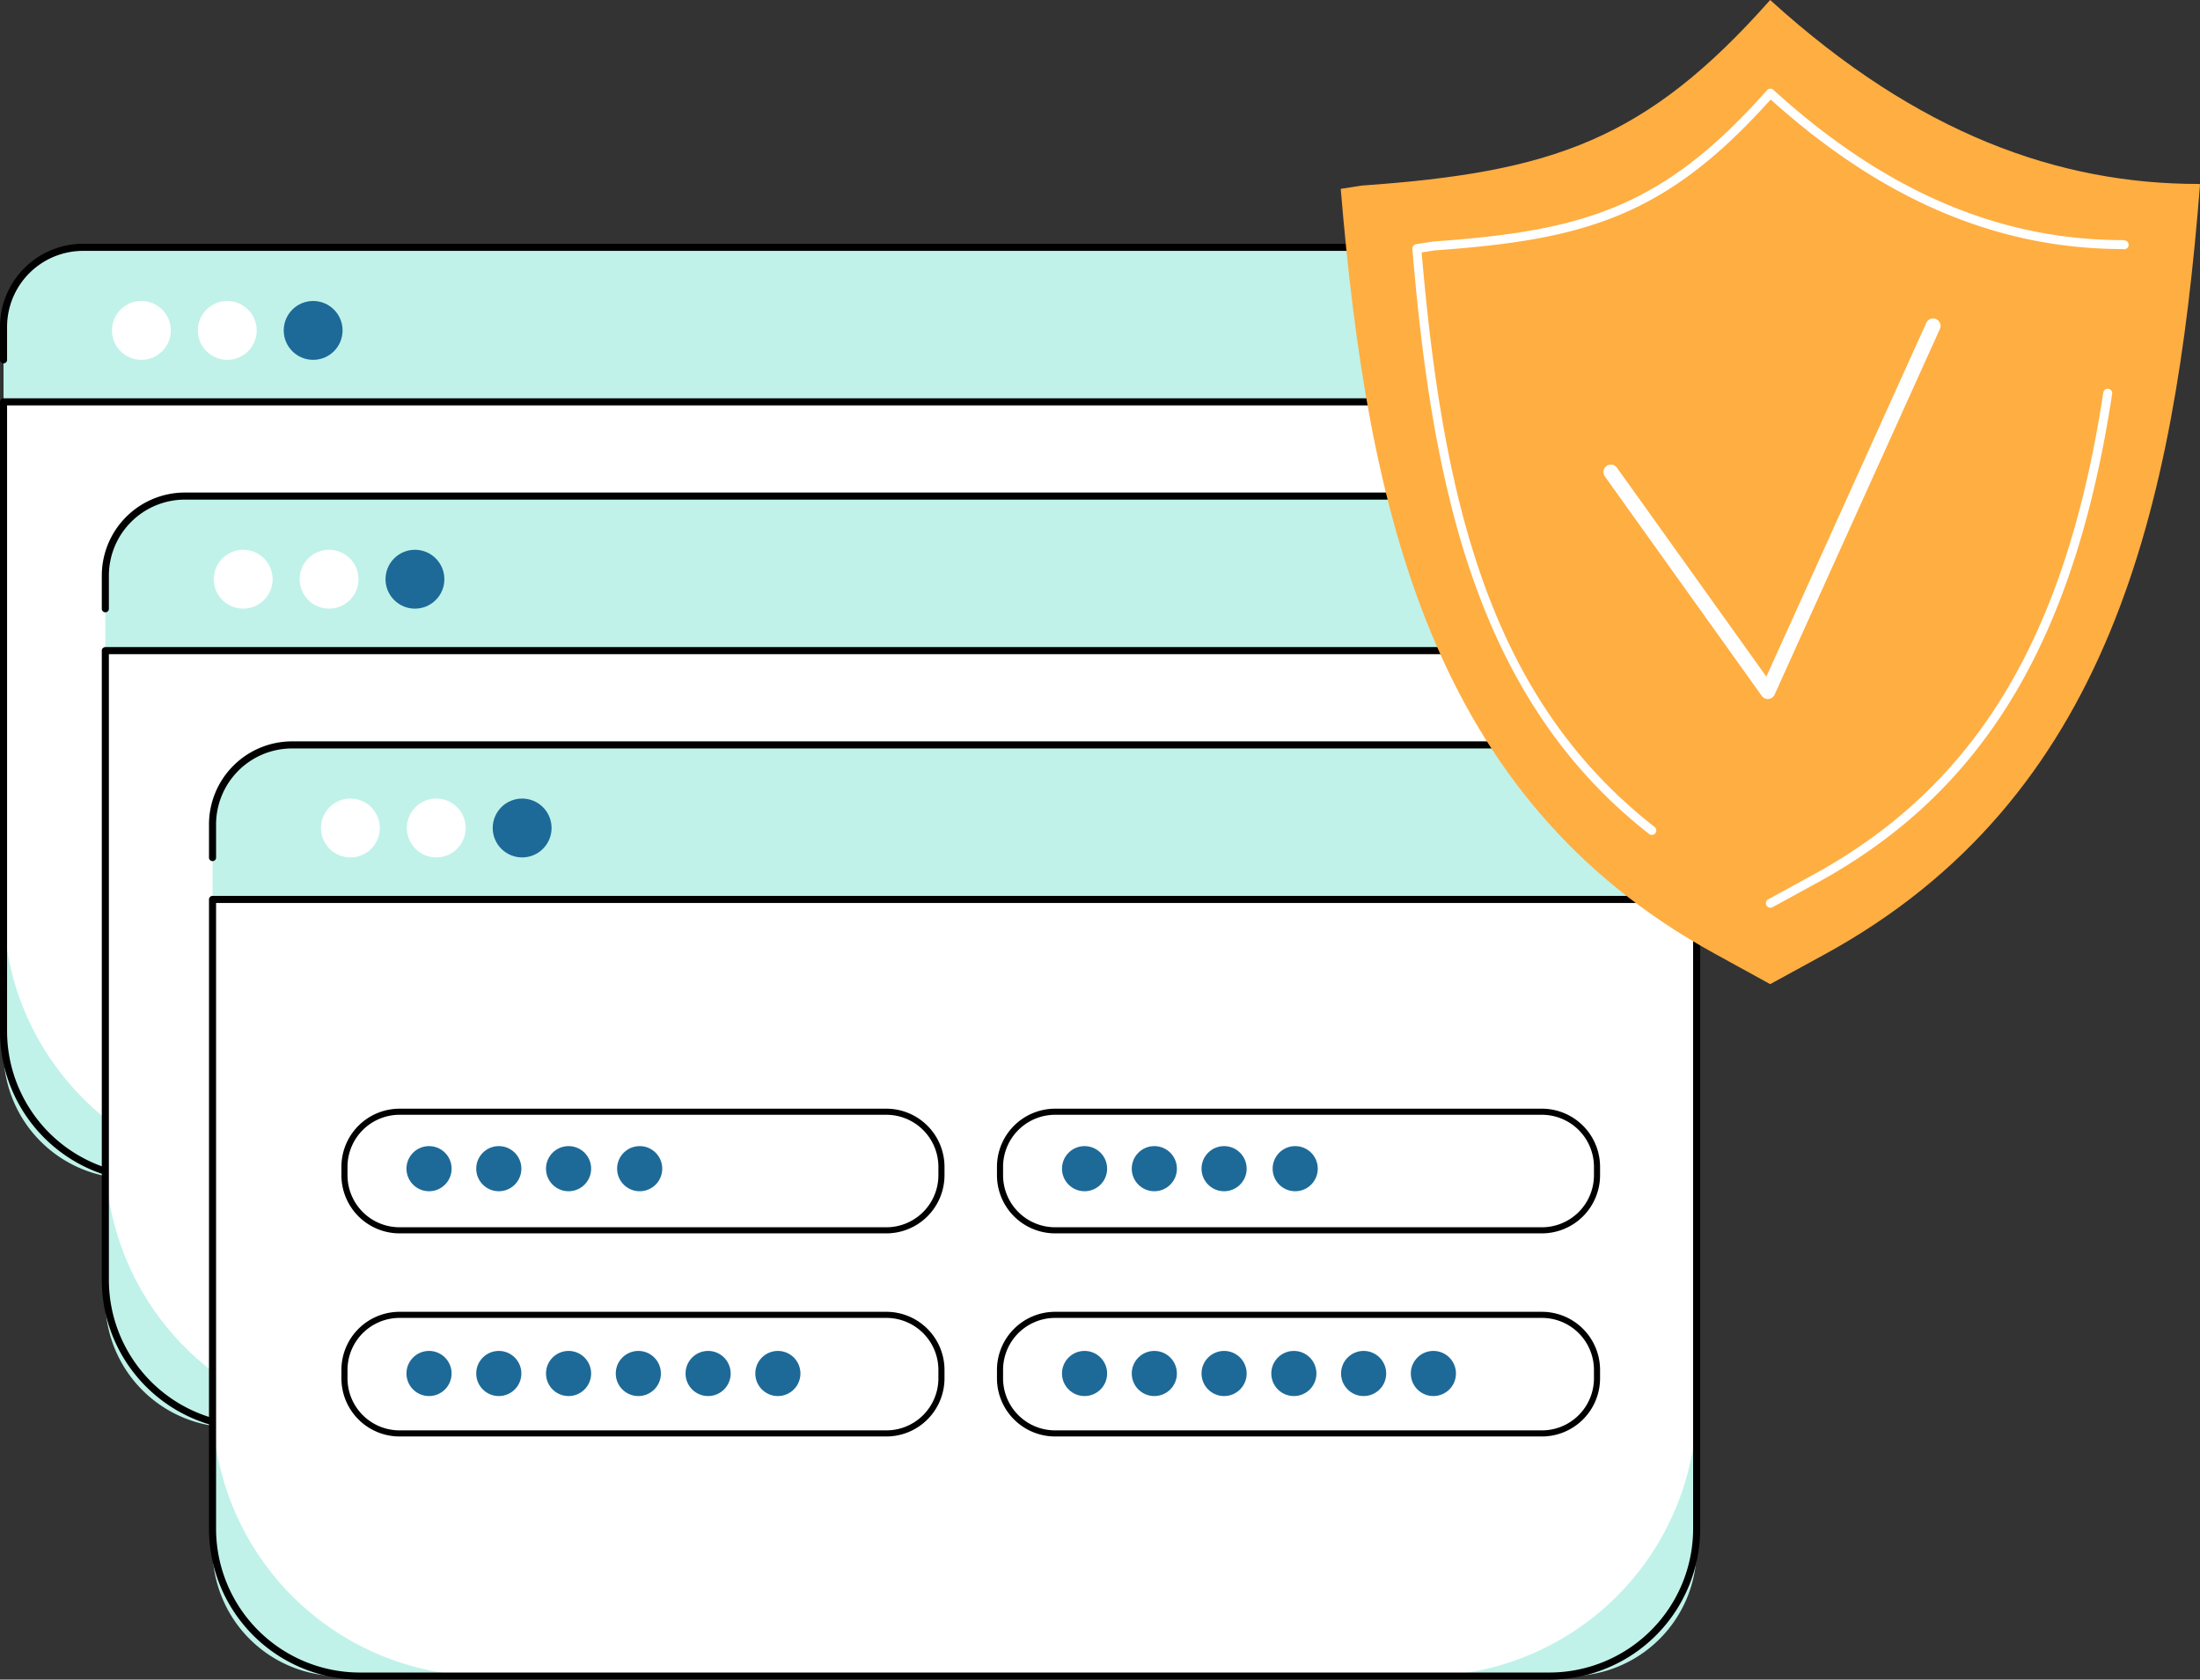 <svg xmlns="http://www.w3.org/2000/svg" width="316.389" height="241.536" viewBox="0 0 316.389 241.536">
  <rect x="0" y="0" width="316.389" height="241.536" fill="#333333" stroke="none"/>
  <g id="Group_80" data-name="Group 80" transform="translate(-5532.525 -1745.826)">
    <g id="Group_77" data-name="Group 77">
      <g id="Group_43" data-name="Group 43">
        <path id="Path_31" data-name="Path 31" d="M5735.036,1781.394H5544.468a11.433,11.433,0,0,0-11.434,11.434V1897.1a18.2,18.2,0,0,0,18.2,18.2H5728.27a18.2,18.2,0,0,0,18.2-18.2V1792.828A11.435,11.435,0,0,0,5735.036,1781.394Z" fill="#c0f2e9"/>
        <g id="Group_29" data-name="Group 29">
          <path id="Rectangle_20" data-name="Rectangle 20" d="M0,0H213.437a0,0,0,0,1,0,0V72.494a39.19,39.19,0,0,1-39.19,39.19H39.19A39.19,39.19,0,0,1,0,72.494V0A0,0,0,0,1,0,0Z" transform="translate(5533.034 1803.614)" fill="#fff"/>
          <path id="Path_32" data-name="Path 32" d="M5725.293,1915.808H5554.211a21.711,21.711,0,0,1-21.686-21.687v-90.506a.509.509,0,0,1,.509-.51h213.437a.509.509,0,0,1,.509.51v90.506A21.712,21.712,0,0,1,5725.293,1915.808Zm-191.75-111.684v90a20.691,20.691,0,0,0,20.668,20.668h171.082a20.691,20.691,0,0,0,20.669-20.668v-90Z"/>
        </g>
        <path id="Path_33" data-name="Path 33" d="M5746.471,1798.083a.509.509,0,0,1-.509-.509v-4.746a10.938,10.938,0,0,0-10.926-10.925H5544.468a10.937,10.937,0,0,0-10.925,10.925v4.746a.509.509,0,1,1-1.018,0v-4.746a11.956,11.956,0,0,1,11.943-11.944h190.568a11.957,11.957,0,0,1,11.944,11.944v4.746A.509.509,0,0,1,5746.471,1798.083Z"/>
        <g id="Group_31" data-name="Group 31">
          <g id="Group_30" data-name="Group 30">
            <circle id="Ellipse_20" data-name="Ellipse 20" cx="4.232" cy="4.232" r="4.232" transform="translate(5548.627 1789.11)" fill="#fff"/>
            <circle id="Ellipse_21" data-name="Ellipse 21" cx="4.232" cy="4.232" r="4.232" transform="translate(5560.978 1789.11)" fill="#fff"/>
            <circle id="Ellipse_22" data-name="Ellipse 22" cx="4.232" cy="4.232" r="4.232" transform="translate(5573.328 1789.11)" fill="#1d6a98"/>
          </g>
        </g>
        <g id="Group_38" data-name="Group 38">
          <g id="Group_34" data-name="Group 34">
            <g id="Group_32" data-name="Group 32">
              <path id="Rectangle_21" data-name="Rectangle 21" d="M9.573,0H90.1a9.574,9.574,0,0,1,9.574,9.574v.647A9.574,9.574,0,0,1,90.1,19.794H9.573A9.573,9.573,0,0,1,0,10.22V9.573A9.573,9.573,0,0,1,9.573,0Z" transform="translate(5632.399 1864.329)" fill="#fff"/>
              <path id="Path_34" data-name="Path 34" d="M5722.877,1884.633h-81.286a9.712,9.712,0,0,1-9.7-9.7v-1.409a9.712,9.712,0,0,1,9.7-9.7h81.286a9.712,9.712,0,0,1,9.7,9.7v1.409A9.712,9.712,0,0,1,5722.877,1884.633Zm-81.286-19.794a8.693,8.693,0,0,0-8.683,8.683v1.409a8.693,8.693,0,0,0,8.683,8.683h81.286a8.692,8.692,0,0,0,8.682-8.683v-1.409a8.692,8.692,0,0,0-8.682-8.683Z"/>
            </g>
            <g id="Group_33" data-name="Group 33">
              <circle id="Ellipse_23" data-name="Ellipse 23" cx="3.767" cy="3.767" r="3.767" transform="translate(5642.726 1877.869) rotate(-89.685)" fill="#5479f7"/>
              <circle id="Ellipse_24" data-name="Ellipse 24" cx="3.767" cy="3.767" r="3.767" transform="translate(5654.374 1877.869) rotate(-89.685)" fill="#5479f7"/>
              <circle id="Ellipse_25" data-name="Ellipse 25" cx="3.767" cy="3.767" r="3.767" transform="translate(5666.021 1877.868) rotate(-89.674)" fill="#5479f7"/>
              <circle id="Ellipse_26" data-name="Ellipse 26" cx="3.767" cy="3.767" r="3.767" transform="translate(5677.669 1877.869) rotate(-89.682)" fill="#5479f7"/>
              <circle id="Ellipse_27" data-name="Ellipse 27" cx="3.767" cy="3.767" r="3.767" transform="translate(5689.317 1877.869) rotate(-89.685)" fill="#5479f7"/>
              <circle id="Ellipse_28" data-name="Ellipse 28" cx="3.767" cy="3.767" r="3.767" transform="translate(5700.965 1877.869) rotate(-89.685)" fill="#5479f7"/>
            </g>
          </g>
          <g id="Group_37" data-name="Group 37">
            <g id="Group_35" data-name="Group 35">
              <path id="Rectangle_22" data-name="Rectangle 22" d="M9.573,0H90.1a9.574,9.574,0,0,1,9.574,9.574v.647A9.574,9.574,0,0,1,90.1,19.794H9.573A9.573,9.573,0,0,1,0,10.22V9.573A9.573,9.573,0,0,1,9.573,0Z" transform="translate(5632.399 1830.426)" fill="#fff"/>
              <path id="Path_35" data-name="Path 35" d="M5722.877,1850.729h-81.286a9.712,9.712,0,0,1-9.7-9.7v-1.41a9.711,9.711,0,0,1,9.7-9.7h81.286a9.712,9.712,0,0,1,9.7,9.7v1.41A9.712,9.712,0,0,1,5722.877,1850.729Zm-81.286-19.794a8.692,8.692,0,0,0-8.683,8.683v1.41a8.692,8.692,0,0,0,8.683,8.682h81.286a8.692,8.692,0,0,0,8.682-8.682v-1.41a8.692,8.692,0,0,0-8.682-8.683Z"/>
            </g>
            <g id="Group_36" data-name="Group 36">
              <circle id="Ellipse_29" data-name="Ellipse 29" cx="3.768" cy="3.768" r="3.768" transform="translate(5642.746 1836.162)" fill="#5479f7"/>
              <circle id="Ellipse_30" data-name="Ellipse 30" cx="3.768" cy="3.768" r="3.768" transform="translate(5654.394 1836.162)" fill="#5479f7"/>
              <circle id="Ellipse_31" data-name="Ellipse 31" cx="3.768" cy="3.768" r="3.768" transform="translate(5666.042 1836.162)" fill="#5479f7"/>
              <circle id="Ellipse_32" data-name="Ellipse 32" cx="3.768" cy="3.768" r="3.768" transform="translate(5677.913 1836.162)" fill="#5479f7"/>
            </g>
          </g>
        </g>
        <g id="Group_42" data-name="Group 42">
          <g id="Group_41" data-name="Group 41">
            <g id="Group_39" data-name="Group 39">
              <rect id="Rectangle_23" data-name="Rectangle 23" width="68.813" height="67.13" transform="translate(5552.255 1823.709)" fill="#fff"/>
              <path id="Path_36" data-name="Path 36" d="M5621.068,1891.37h-68.813a.529.529,0,0,1-.53-.53v-67.131a.53.53,0,0,1,.53-.53h68.813a.531.531,0,0,1,.53.53v67.131A.53.53,0,0,1,5621.068,1891.37Zm-68.282-1.061h67.752V1824.24h-67.752Z"/>
            </g>
            <g id="Group_40" data-name="Group 40">
              <path id="Path_37" data-name="Path 37" d="M5615.7,1884.624c-3-13.091-14.717-18.813-28.727-18.813s-25.73,5.722-28.728,18.813Z" fill="#e2eaff"/>
              <ellipse id="Ellipse_33" data-name="Ellipse 33" cx="12.4" cy="12.39" rx="12.4" ry="12.39" transform="translate(5574.571 1836.877)" fill="#e2eaff"/>
            </g>
          </g>
        </g>
      </g>
      <g id="Group_58" data-name="Group 58">
        <path id="Path_38" data-name="Path 38" d="M5749.677,1817.171H5559.109a11.435,11.435,0,0,0-11.435,11.434v104.27a18.2,18.2,0,0,0,18.2,18.2H5742.91a18.2,18.2,0,0,0,18.2-18.2V1828.6A11.434,11.434,0,0,0,5749.677,1817.171Z" fill="#c0f2e9"/>
        <g id="Group_44" data-name="Group 44">
          <path id="Rectangle_24" data-name="Rectangle 24" d="M0,0H213.437a0,0,0,0,1,0,0V72.494a39.19,39.19,0,0,1-39.19,39.19H39.19A39.19,39.19,0,0,1,0,72.494V0A0,0,0,0,1,0,0Z" transform="translate(5547.674 1839.392)" fill="#fff"/>
          <path id="Path_39" data-name="Path 39" d="M5739.934,1951.585H5568.852a21.712,21.712,0,0,1-21.687-21.687v-90.506a.509.509,0,0,1,.509-.51h213.437a.51.51,0,0,1,.51.51V1929.9A21.712,21.712,0,0,1,5739.934,1951.585ZM5548.184,1839.9v90a20.691,20.691,0,0,0,20.668,20.669h171.082A20.692,20.692,0,0,0,5760.6,1929.9v-90Z"/>
        </g>
        <path id="Path_40" data-name="Path 40" d="M5761.111,1833.861a.509.509,0,0,1-.509-.51V1828.6a10.937,10.937,0,0,0-10.925-10.925H5559.109a10.937,10.937,0,0,0-10.925,10.925v4.746a.51.51,0,1,1-1.019,0V1828.6a11.957,11.957,0,0,1,11.944-11.943h190.568a11.957,11.957,0,0,1,11.944,11.943v4.746A.51.51,0,0,1,5761.111,1833.861Z"/>
        <g id="Group_46" data-name="Group 46">
          <g id="Group_45" data-name="Group 45">
            <circle id="Ellipse_34" data-name="Ellipse 34" cx="4.232" cy="4.232" r="4.232" transform="translate(5562.409 1832.266) rotate(-76.717)" fill="#fff"/>
            <circle id="Ellipse_35" data-name="Ellipse 35" cx="4.232" cy="4.232" r="4.232" transform="translate(5573.865 1829.119) rotate(-45)" fill="#fff"/>
            <circle id="Ellipse_36" data-name="Ellipse 36" cx="4.232" cy="4.232" r="4.232" transform="translate(5586.215 1829.12) rotate(-45)" fill="#1d6a98"/>
          </g>
        </g>
        <g id="Group_53" data-name="Group 53">
          <g id="Group_49" data-name="Group 49">
            <g id="Group_47" data-name="Group 47">
              <rect id="Rectangle_25" data-name="Rectangle 25" width="99.669" height="19.794" rx="9.574" transform="translate(5647.04 1900.107)" fill="#fff"/>
              <path id="Path_41" data-name="Path 41" d="M5737.517,1920.41h-81.285a9.712,9.712,0,0,1-9.7-9.7v-1.41a9.712,9.712,0,0,1,9.7-9.7h81.285a9.712,9.712,0,0,1,9.7,9.7v1.41A9.712,9.712,0,0,1,5737.517,1920.41Zm-81.285-19.794a8.693,8.693,0,0,0-8.683,8.683v1.41a8.693,8.693,0,0,0,8.683,8.683h81.285a8.693,8.693,0,0,0,8.683-8.683v-1.41a8.693,8.693,0,0,0-8.683-8.683Z"/>
            </g>
            <g id="Group_48" data-name="Group 48">
              <circle id="Ellipse_37" data-name="Ellipse 37" cx="3.767" cy="3.767" r="3.767" transform="translate(5657.366 1913.646) rotate(-89.685)" fill="#5479f7"/>
              <circle id="Ellipse_38" data-name="Ellipse 38" cx="3.767" cy="3.767" r="3.767" transform="translate(5669.014 1913.646) rotate(-89.685)" fill="#5479f7"/>
              <circle id="Ellipse_39" data-name="Ellipse 39" cx="3.767" cy="3.767" r="3.767" transform="translate(5680.662 1913.646) rotate(-89.685)" fill="#5479f7"/>
              <circle id="Ellipse_40" data-name="Ellipse 40" cx="3.767" cy="3.767" r="3.767" transform="translate(5692.31 1913.646) rotate(-89.682)" fill="#5479f7"/>
              <circle id="Ellipse_41" data-name="Ellipse 41" cx="3.767" cy="3.767" r="3.767" transform="translate(5703.958 1913.646) rotate(-89.685)" fill="#5479f7"/>
              <circle id="Ellipse_42" data-name="Ellipse 42" cx="3.767" cy="3.767" r="3.767" transform="translate(5715.606 1913.646) rotate(-89.685)" fill="#5479f7"/>
            </g>
          </g>
          <g id="Group_52" data-name="Group 52">
            <g id="Group_50" data-name="Group 50">
              <rect id="Rectangle_26" data-name="Rectangle 26" width="99.669" height="19.794" rx="9.574" transform="translate(5647.04 1866.203)" fill="#fff"/>
              <path id="Path_42" data-name="Path 42" d="M5737.517,1886.506h-81.285a9.712,9.712,0,0,1-9.7-9.7v-1.41a9.712,9.712,0,0,1,9.7-9.7h81.285a9.712,9.712,0,0,1,9.7,9.7v1.41A9.712,9.712,0,0,1,5737.517,1886.506Zm-81.285-19.794a8.693,8.693,0,0,0-8.683,8.683v1.41a8.693,8.693,0,0,0,8.683,8.683h81.285a8.693,8.693,0,0,0,8.683-8.683v-1.41a8.693,8.693,0,0,0-8.683-8.683Z"/>
            </g>
            <g id="Group_51" data-name="Group 51">
              <circle id="Ellipse_43" data-name="Ellipse 43" cx="3.768" cy="3.768" r="3.768" transform="translate(5657.386 1871.94)" fill="#5479f7"/>
              <circle id="Ellipse_44" data-name="Ellipse 44" cx="3.768" cy="3.768" r="3.768" transform="translate(5669.034 1871.94)" fill="#5479f7"/>
              <circle id="Ellipse_45" data-name="Ellipse 45" cx="3.768" cy="3.768" r="3.768" transform="translate(5680.682 1871.94)" fill="#5479f7"/>
              <circle id="Ellipse_46" data-name="Ellipse 46" cx="3.768" cy="3.768" r="3.768" transform="translate(5692.553 1871.94)" fill="#5479f7"/>
            </g>
          </g>
        </g>
        <g id="Group_57" data-name="Group 57">
          <g id="Group_56" data-name="Group 56">
            <g id="Group_54" data-name="Group 54">
              <rect id="Rectangle_27" data-name="Rectangle 27" width="68.813" height="67.13" transform="translate(5566.896 1859.487)" fill="#fff"/>
              <path id="Path_43" data-name="Path 43" d="M5635.709,1927.148H5566.9a.531.531,0,0,1-.531-.531v-67.13a.531.531,0,0,1,.531-.531h68.813a.53.53,0,0,1,.53.531v67.13A.53.53,0,0,1,5635.709,1927.148Zm-68.283-1.061h67.752v-66.07h-67.752Z"/>
            </g>
            <g id="Group_55" data-name="Group 55">
              <path id="Path_44" data-name="Path 44" d="M5630.339,1920.4c-3-13.091-14.717-18.812-28.728-18.812s-25.729,5.721-28.727,18.812Z" fill="#e2eaff"/>
              <ellipse id="Ellipse_47" data-name="Ellipse 47" cx="12.4" cy="12.39" rx="12.4" ry="12.39" transform="translate(5589.212 1872.654)" fill="#e2eaff"/>
            </g>
          </g>
        </g>
      </g>
      <g id="Group_76" data-name="Group 76">
        <path id="Path_45" data-name="Path 45" d="M5765.093,1852.948H5574.525a11.435,11.435,0,0,0-11.434,11.435v104.269a18.2,18.2,0,0,0,18.2,18.2h177.034a18.2,18.2,0,0,0,18.2-18.2V1864.383A11.435,11.435,0,0,0,5765.093,1852.948Z" fill="#c0f2e9"/>
        <g id="Group_59" data-name="Group 59">
          <path id="Rectangle_28" data-name="Rectangle 28" d="M0,0H213.437a0,0,0,0,1,0,0V72.494a39.19,39.19,0,0,1-39.19,39.19H39.19A39.19,39.19,0,0,1,0,72.494V0A0,0,0,0,1,0,0Z" transform="translate(5563.091 1875.169)" fill="#fff"/>
          <path id="Path_46" data-name="Path 46" d="M5755.35,1987.362H5584.268a21.711,21.711,0,0,1-21.687-21.687v-90.506a.509.509,0,0,1,.51-.509h213.437a.509.509,0,0,1,.509.509v90.506A21.711,21.711,0,0,1,5755.35,1987.362ZM5563.6,1875.678v90a20.692,20.692,0,0,0,20.668,20.669H5755.35a20.692,20.692,0,0,0,20.668-20.669v-90Z"/>
        </g>
        <path id="Path_47" data-name="Path 47" d="M5776.528,1869.638a.509.509,0,0,1-.51-.51v-4.745a10.938,10.938,0,0,0-10.925-10.926H5574.525a10.938,10.938,0,0,0-10.925,10.926v4.745a.51.51,0,1,1-1.019,0v-4.745a11.957,11.957,0,0,1,11.944-11.944h190.568a11.958,11.958,0,0,1,11.944,11.944v4.745A.509.509,0,0,1,5776.528,1869.638Z"/>
        <g id="Group_61" data-name="Group 61">
          <g id="Group_60" data-name="Group 60">
            <circle id="Ellipse_48" data-name="Ellipse 48" cx="4.232" cy="4.232" r="4.232" transform="translate(5577.825 1868.043) rotate(-76.717)" fill="#fff"/>
            <circle id="Ellipse_49" data-name="Ellipse 49" cx="4.232" cy="4.232" r="4.232" transform="translate(5589.737 1862.606) rotate(-22.5)" fill="#fff"/>
            <circle id="Ellipse_50" data-name="Ellipse 50" cx="4.232" cy="4.232" r="4.232" transform="translate(5602.087 1862.606) rotate(-22.5)" fill="#1d6a98"/>
          </g>
        </g>
        <g id="Group_68" data-name="Group 68">
          <g id="Group_64" data-name="Group 64">
            <g id="Group_62" data-name="Group 62">
              <rect id="Rectangle_29" data-name="Rectangle 29" width="85.855" height="17.05" rx="8.247" transform="translate(5676.341 1934.906)" fill="#fff"/>
              <path id="Path_48" data-name="Path 48" d="M5754.278,1952.4h-70.019a8.366,8.366,0,0,1-8.357-8.356v-1.215a8.366,8.366,0,0,1,8.357-8.356h70.019a8.366,8.366,0,0,1,8.357,8.356v1.215A8.366,8.366,0,0,1,5754.278,1952.4Zm-70.019-17.05a7.487,7.487,0,0,0-7.479,7.479v1.215a7.487,7.487,0,0,0,7.479,7.479h70.019a7.487,7.487,0,0,0,7.479-7.479v-1.215a7.487,7.487,0,0,0-7.479-7.479Z"/>
            </g>
            <g id="Group_63" data-name="Group 63">
              <circle id="Ellipse_51" data-name="Ellipse 51" cx="3.246" cy="3.246" r="3.246" transform="translate(5685.234 1940.115) rotate(-0.333)" fill="#1d6a98"/>
              <circle id="Ellipse_52" data-name="Ellipse 52" cx="3.246" cy="3.246" r="3.246" transform="translate(5695.268 1940.115) rotate(-0.326)" fill="#1d6a98"/>
              <circle id="Ellipse_53" data-name="Ellipse 53" cx="3.246" cy="3.246" r="3.246" transform="translate(5705.302 1940.115) rotate(-0.322)" fill="#1d6a98"/>
              <circle id="Ellipse_54" data-name="Ellipse 54" cx="3.246" cy="3.246" r="3.246" transform="translate(5715.335 1940.115) rotate(-0.322)" fill="#1d6a98"/>
              <circle id="Ellipse_55" data-name="Ellipse 55" cx="3.246" cy="3.246" r="3.246" transform="translate(5725.369 1940.115) rotate(-0.322)" fill="#1d6a98"/>
              <circle id="Ellipse_56" data-name="Ellipse 56" cx="3.246" cy="3.246" r="3.246" transform="translate(5735.401 1940.115) rotate(-0.333)" fill="#1d6a98"/>
            </g>
          </g>
          <g id="Group_67" data-name="Group 67">
            <g id="Group_65" data-name="Group 65">
              <rect id="Rectangle_30" data-name="Rectangle 30" width="85.855" height="17.05" rx="8.247" transform="translate(5676.341 1905.702)" fill="#fff"/>
              <path id="Path_49" data-name="Path 49" d="M5754.278,1923.191h-70.019a8.367,8.367,0,0,1-8.357-8.357v-1.214a8.367,8.367,0,0,1,8.357-8.357h70.019a8.366,8.366,0,0,1,8.357,8.357v1.214A8.366,8.366,0,0,1,5754.278,1923.191Zm-70.019-17.051a7.488,7.488,0,0,0-7.479,7.48v1.214a7.488,7.488,0,0,0,7.479,7.48h70.019a7.488,7.488,0,0,0,7.479-7.48v-1.214a7.488,7.488,0,0,0-7.479-7.48Z"/>
            </g>
            <g id="Group_66" data-name="Group 66">
              <circle id="Ellipse_57" data-name="Ellipse 57" cx="3.246" cy="3.246" r="3.246" transform="translate(5685.253 1910.643)" fill="#1d6a98"/>
              <circle id="Ellipse_58" data-name="Ellipse 58" cx="3.246" cy="3.246" r="3.246" transform="translate(5695.287 1910.643)" fill="#1d6a98"/>
              <circle id="Ellipse_59" data-name="Ellipse 59" cx="3.246" cy="3.246" r="3.246" transform="translate(5705.32 1910.643)" fill="#1d6a98"/>
              <circle id="Ellipse_60" data-name="Ellipse 60" cx="3.246" cy="3.246" r="3.246" transform="translate(5715.546 1910.643)" fill="#1d6a98"/>
            </g>
          </g>
        </g>
        <g id="Group_75" data-name="Group 75">
          <g id="Group_71" data-name="Group 71">
            <g id="Group_69" data-name="Group 69">
              <rect id="Rectangle_31" data-name="Rectangle 31" width="85.855" height="17.05" rx="8.247" transform="translate(5582.068 1934.906)" fill="#fff"/>
              <path id="Path_50" data-name="Path 50" d="M5660,1952.4h-70.019a8.366,8.366,0,0,1-8.357-8.356v-1.215a8.366,8.366,0,0,1,8.357-8.356H5660a8.366,8.366,0,0,1,8.356,8.356v1.215A8.366,8.366,0,0,1,5660,1952.4Zm-70.019-17.05a7.488,7.488,0,0,0-7.48,7.479v1.215a7.488,7.488,0,0,0,7.48,7.479H5660a7.487,7.487,0,0,0,7.479-7.479v-1.215a7.487,7.487,0,0,0-7.479-7.479Z"/>
            </g>
            <g id="Group_70" data-name="Group 70">
              <circle id="Ellipse_61" data-name="Ellipse 61" cx="3.246" cy="3.246" r="3.246" transform="translate(5590.96 1940.115) rotate(-0.333)" fill="#1d6a98"/>
              <circle id="Ellipse_62" data-name="Ellipse 62" cx="3.246" cy="3.246" r="3.246" transform="translate(5600.995 1940.115) rotate(-0.326)" fill="#1d6a98"/>
              <circle id="Ellipse_63" data-name="Ellipse 63" cx="3.246" cy="3.246" r="3.246" transform="translate(5611.028 1940.115) rotate(-0.322)" fill="#1d6a98"/>
              <circle id="Ellipse_64" data-name="Ellipse 64" cx="3.246" cy="3.246" r="3.246" transform="translate(5621.062 1940.115) rotate(-0.322)" fill="#1d6a98"/>
              <circle id="Ellipse_65" data-name="Ellipse 65" cx="3.246" cy="3.246" r="3.246" transform="translate(5631.096 1940.115) rotate(-0.322)" fill="#1d6a98"/>
              <circle id="Ellipse_66" data-name="Ellipse 66" cx="3.246" cy="3.246" r="3.246" transform="translate(5641.128 1940.115) rotate(-0.333)" fill="#1d6a98"/>
            </g>
          </g>
          <g id="Group_74" data-name="Group 74">
            <g id="Group_72" data-name="Group 72">
              <rect id="Rectangle_32" data-name="Rectangle 32" width="85.855" height="17.05" rx="8.247" transform="translate(5582.068 1905.702)" fill="#fff"/>
              <path id="Path_51" data-name="Path 51" d="M5660,1923.191h-70.019a8.367,8.367,0,0,1-8.357-8.357v-1.214a8.367,8.367,0,0,1,8.357-8.357H5660a8.366,8.366,0,0,1,8.356,8.357v1.214A8.366,8.366,0,0,1,5660,1923.191Zm-70.019-17.051a7.488,7.488,0,0,0-7.48,7.48v1.214a7.488,7.488,0,0,0,7.48,7.48H5660a7.488,7.488,0,0,0,7.479-7.48v-1.214a7.488,7.488,0,0,0-7.479-7.48Z"/>
            </g>
            <g id="Group_73" data-name="Group 73">
              <circle id="Ellipse_67" data-name="Ellipse 67" cx="3.246" cy="3.246" r="3.246" transform="translate(5590.98 1910.643)" fill="#1d6a98"/>
              <circle id="Ellipse_68" data-name="Ellipse 68" cx="3.246" cy="3.246" r="3.246" transform="translate(5601.014 1910.643)" fill="#1d6a98"/>
              <circle id="Ellipse_69" data-name="Ellipse 69" cx="3.246" cy="3.246" r="3.246" transform="translate(5611.047 1910.643)" fill="#1d6a98"/>
              <circle id="Ellipse_70" data-name="Ellipse 70" cx="3.246" cy="3.246" r="3.246" transform="translate(5621.273 1910.643)" fill="#1d6a98"/>
            </g>
          </g>
        </g>
      </g>
    </g>
    <g id="Group_79" data-name="Group 79">
      <path id="Path_52" data-name="Path 52" d="M5787.1,1887.351l-8.1-4.451c-40.669-22.35-49.775-63.618-53.662-109.914l3.009-.472c27.456-1.923,40.9-6.538,58.752-26.688,21.313,19.381,41.665,26.455,61.62,26.455l.2.041c-3.684,46.663-12.954,88.312-53.977,110.743Z" fill="#ffae42"/>
      <g id="Group_78" data-name="Group 78">
        <path id="Path_53" data-name="Path 53" d="M5770.091,1865.891a.645.645,0,0,1-.4-.136c-11.549-9.013-19.833-21.016-25.326-36.693-5.523-15.762-7.561-33.627-8.72-47.43a.644.644,0,0,1,.542-.69l2.477-.388.054-.006c21.54-1.508,32.959-4.865,47.925-21.753a.642.642,0,0,1,.447-.216.655.655,0,0,1,.468.167c15.989,14.54,32.439,21.609,50.289,21.609a.634.634,0,0,1,.13.013l.162.034a.643.643,0,1,1-.26,1.26l-.1-.02c-17.98-.017-34.54-7.054-50.607-21.508-15.048,16.8-26.654,20.175-48.339,21.7l-1.857.29c3.1,36.34,10.036,64.3,33.5,82.619a.644.644,0,0,1-.4,1.151Z" fill="#fff"/>
        <path id="Path_54" data-name="Path 54" d="M5787.13,1876.361a.644.644,0,0,1-.309-1.209l6.453-3.528c23.512-12.855,36.383-34.247,41.735-69.361a.644.644,0,0,1,1.273.194c-5.418,35.549-18.492,57.23-42.391,70.3l-6.452,3.528A.637.637,0,0,1,5787.13,1876.361Z" fill="#fff"/>
      </g>
      <path id="Path_55" data-name="Path 55" d="M5786.761,1846.344a1.075,1.075,0,0,1-.873-.449l-22.55-31.536a1.073,1.073,0,1,1,1.745-1.248l21.468,30.021,23-50.877a1.073,1.073,0,1,1,1.956.884l-23.769,52.574a1.073,1.073,0,0,1-.872.626C5786.831,1846.342,5786.8,1846.344,5786.761,1846.344Z" fill="#fff"/>
    </g>
  </g>
</svg>
